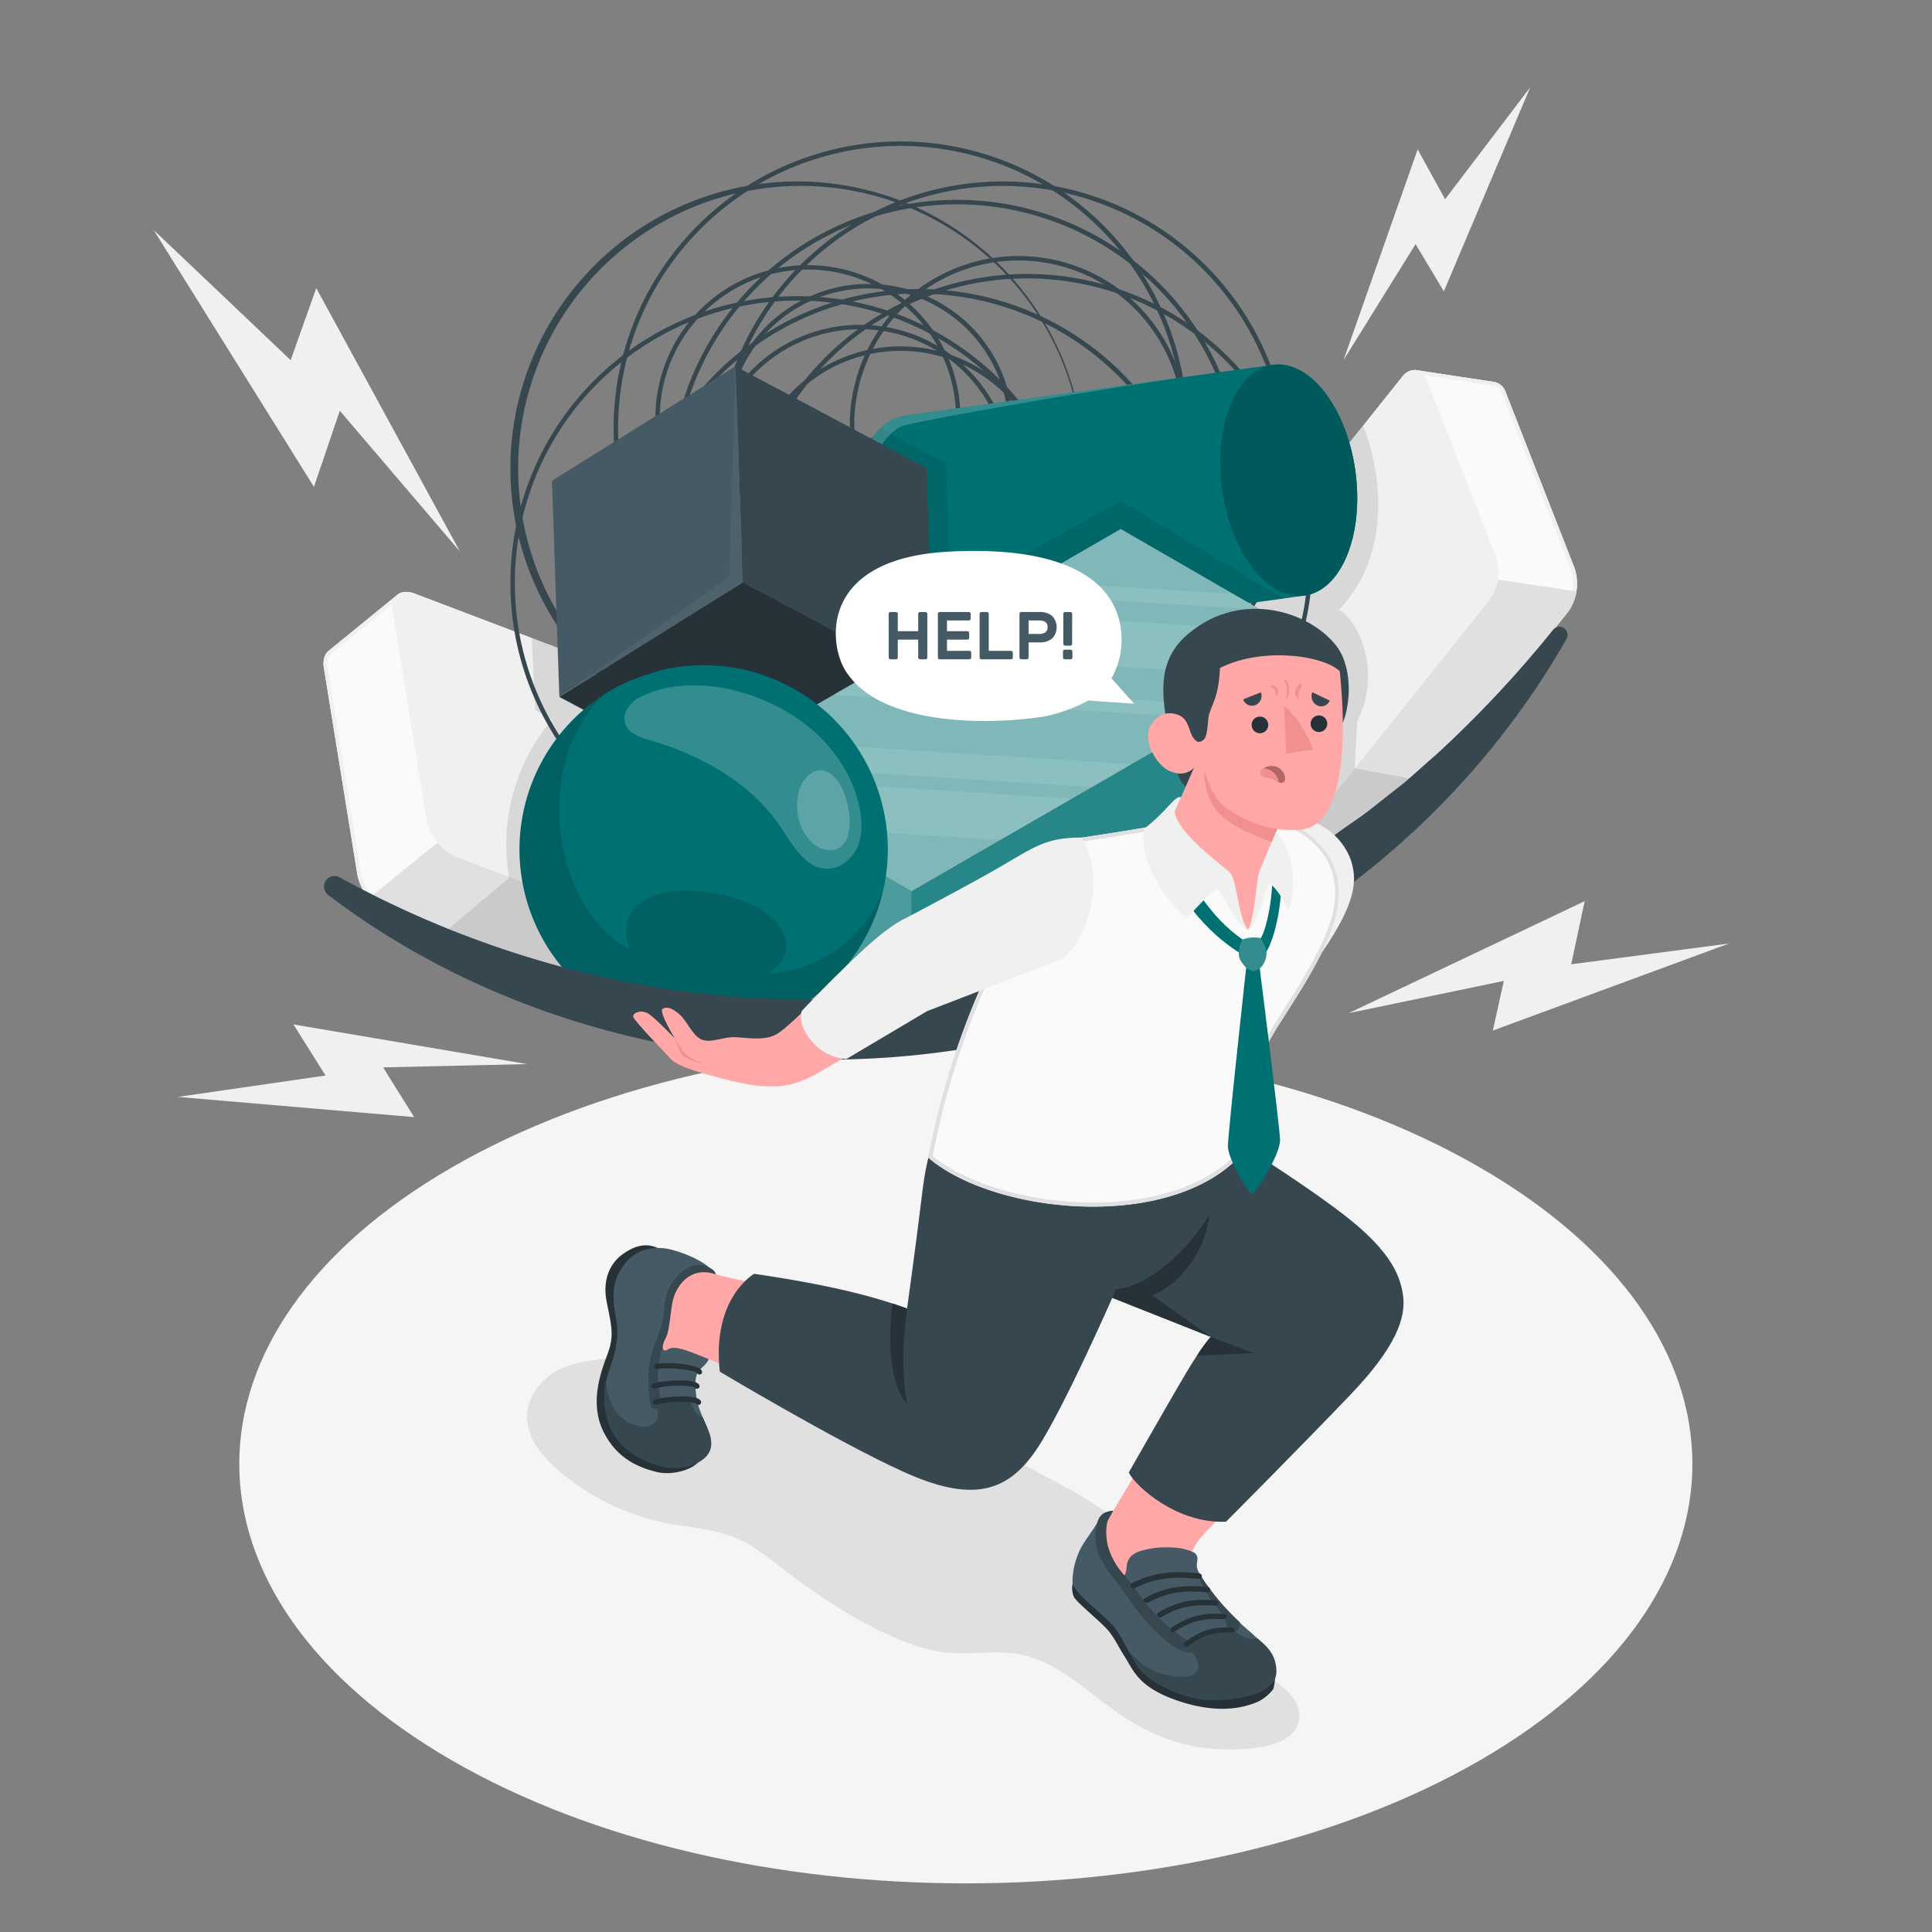 <svg xmlns="http://www.w3.org/2000/svg" viewBox="0 0 500 500"><rect x="0" y="0" width="500" height="500" fill="#808080" stroke="none"/><g id="freepik--Floor--inject-472"><path id="freepik--floor--inject-472" d="M117,302.09c-73.44,42.4-73.43,111.14,0,153.53s192.49,42.4,265.92,0,73.43-111.13,0-153.53S190.47,259.7,117,302.09Z" style="fill:#f5f5f5"></path></g><g id="freepik--Shadow--inject-472"><path id="freepik--shadow--inject-472" d="M139.06,374.61a30.74,30.74,0,0,0,5.37,5.85,62.11,62.11,0,0,0,24.47,12.91c8.87,2.37,17.94,1.71,25.92,6.93,5.13,3.36,9.75,7.42,14.8,10.9,8.72,6,17.8,11.57,27.92,14.87,5.56,1.81,9.44,1.9,15.25,1.71,3.75-.12,7.51-.35,11.21.38,8.26,1.65,14.85,7.28,21.34,12.26,6.94,5.34,13.62,9.18,22.19,11.24,6.64,1.6,30.71,3.25,28.54-9.08-.54-3.06-3.16-5.25-5.61-7.17-6.16-3.08-12-9.38-17.45-13.63-5.22-4.08-8.13-9.18-12-14.56-3.18-4.41-6.4-8.86-10.46-12.49-8.41-7.35-19.94-12.28-29.63-17.93q-16.41-9.57-33-18.88c-12.4-7-25.65-14.06-39.88-13.63A49.56,49.56,0,0,0,174.77,347c-4.7,1.48-9.18,3.33-14.09,4.13-5.3.87-10.89.83-15.82,3.22s-8.7,7.49-8.45,12.94A14.45,14.45,0,0,0,139.06,374.61Z" style="fill:#e0e0e0"></path></g><g id="freepik--Elements--inject-472"><g id="freepik--Prism--inject-472"><path d="M362.83,97.63a4.06,4.06,0,0,1,3.62-1.85l20.42,3.1a4,4,0,0,1,2.89,2.83l17.76,45.36a12.62,12.62,0,0,1-1.72,11.3L356.09,220.6c-1.14,1.43-2.44,2-3.62,1.85l-20.4-3.09c-1.18-.18-2.24-1.14-2.91-2.84L311.4,171.17a12.65,12.65,0,0,1,1.72-11.3Z" style="fill:#fafafa"></path><path d="M366,96.75h0l.26,0,2,.3c4.77.72,17.46,2.64,18.43,2.8s1.61.92,2.12,2.21l17.76,45.35A11.71,11.71,0,0,1,405,157.74L355.31,220a3.38,3.38,0,0,1-2.43,1.5l-.26,0L335,218.8l-2.81-.43c-.87-.13-1.62-.92-2.13-2.21l-17.76-45.35a11.76,11.76,0,0,1,1.57-10.32l49.72-62.24a3.38,3.38,0,0,1,2.42-1.5m0-1a4.3,4.3,0,0,0-3.21,1.88l-49.71,62.24a12.65,12.65,0,0,0-1.72,11.3l17.76,45.35c.67,1.7,1.73,2.66,2.91,2.84l20.4,3.09a2.83,2.83,0,0,0,.41,0,4.25,4.25,0,0,0,3.21-1.88l49.71-62.23a12.62,12.62,0,0,0,1.72-11.3l-17.76-45.36a4,4,0,0,0-2.89-2.83l-20.42-3.1a2.73,2.73,0,0,0-.41,0Z" style="fill:#f0f0f0"></path><path d="M385.41,155.28,335.7,217.51a4.15,4.15,0,0,1-3.47,1.88c2.13.32,19.09,2.88,20.23,3.07a4.09,4.09,0,0,0,3.63-1.86l49.71-62.23a11.63,11.63,0,0,0,2.18-5.3c-7.31-1.11-14.33-2.19-20.39-3.09A11.63,11.63,0,0,1,385.41,155.28Z" style="fill:#e0e0e0"></path><path d="M387.12,144,369.36,98.62c-.67-1.7-1.73-2.66-2.91-2.84a4.06,4.06,0,0,0-3.62,1.85l-49.71,62.24a12.65,12.65,0,0,0-1.72,11.3l17.76,45.35c.67,1.7,1.73,2.66,2.91,2.84s2.48-.42,3.62-1.85l49.71-62.24A12.64,12.64,0,0,0,387.12,144Z" style="fill:#f0f0f0"></path><path d="M350.61,198.84l.64-12.22c6.54-12.68.28-26-4.68-28.83,14.42-15.3,10.42-37,6.24-47.61l-39.69,49.69a12.65,12.65,0,0,0-1.72,11.3l17.76,45.35c.67,1.7,1.73,2.66,2.91,2.84l20.4,3.09c1.18.18,2.48-.42,3.62-1.85l14.45-18.09Z" style="opacity:0.1"></path></g><g id="freepik--prism--inject-472"><path d="M107.36,153.64c-1.9-.72-3.49-.56-4.52.28S86,167.63,85,168.49s-1.49,2.36-1.17,4.36l8.69,53.66a14.09,14.09,0,0,0,8.06,9.88L183.67,268c1.9.72,3.49.56,4.52-.28L206,253.13c1-.85,1.51-2.37,1.18-4.38l-8.69-53.66a14.09,14.09,0,0,0-8.06-9.88Z" style="fill:#fafafa"></path><path d="M105.1,154.18a5.47,5.47,0,0,1,1.91.39l83.11,31.57a13.25,13.25,0,0,1,7.43,9.11l8.69,53.66c.25,1.58,0,2.8-.83,3.44l-17.85,14.56a2.5,2.5,0,0,1-1.63.51A5.37,5.37,0,0,1,184,267l-83.11-31.57a13.22,13.22,0,0,1-7.43-9.11L84.8,172.69c-.26-1.57,0-2.79.82-3.43s11.93-9.74,16.1-13.14l1.75-1.43a2.52,2.52,0,0,1,1.63-.51m0-1a3.51,3.51,0,0,0-2.26.74c-1,.84-16.83,13.71-17.86,14.57s-1.49,2.36-1.17,4.36l8.69,53.66a14.09,14.09,0,0,0,8.06,9.88L183.67,268a6.45,6.45,0,0,0,2.26.46,3.49,3.49,0,0,0,2.26-.74L206,253.13c1-.85,1.51-2.37,1.18-4.38l-8.69-53.66a14.09,14.09,0,0,0-8.06-9.88l-83.11-31.57a6.37,6.37,0,0,0-2.26-.46Z" style="fill:#f0f0f0"></path><path d="M118.41,221.84l83.09,31.57c1.82.69,3.35.59,4.4-.17-1.86,1.53-16.7,13.62-17.7,14.45s-2.63,1-4.54.27l-83.09-31.57a13,13,0,0,1-5.11-3.85c6.4-5.22,12.53-10.24,17.85-14.55A12.8,12.8,0,0,0,118.41,221.84Z" style="fill:#e0e0e0"></path><path d="M110.35,212l-8.69-53.66c-.33-2,.15-3.53,1.18-4.37s2.62-1,4.52-.28l83.11,31.57a14.09,14.09,0,0,1,8.06,9.88l8.69,53.66c.33,2-.15,3.53-1.18,4.38s-2.62,1-4.52.28l-83.11-31.57A14.11,14.11,0,0,1,110.35,212Z" style="fill:#f0f0f0"></path><path d="M198.53,195.09a14.09,14.09,0,0,0-8.06-9.88l-52.88-20.09.93,18.68,4.33,2.5a49.92,49.92,0,0,0-11.09,40.9l-17.24,14.49L183.67,268c1.9.72,3.49.56,4.52-.28L206,253.13c1-.85,1.51-2.37,1.18-4.38Z" style="opacity:0.1"></path></g><g id="freepik--Lines--inject-472"><path d="M265.79,218.72a73.91,73.91,0,1,1,73.91-73.91A74,74,0,0,1,265.79,218.72Zm0-146.67a72.76,72.76,0,1,0,72.77,72.76A72.84,72.84,0,0,0,265.79,72.05Z" style="fill:#37474f"></path><path d="M237.88,223.35a74.27,74.27,0,1,1,74.27-74.27A74.35,74.35,0,0,1,237.88,223.35Zm0-147.39A73.12,73.12,0,1,0,311,149.08,73.19,73.19,0,0,0,237.88,76Z" style="fill:#37474f"></path><path d="M206.36,225.18a74.27,74.27,0,1,1,74.27-74.27A74.35,74.35,0,0,1,206.36,225.18Zm0-147.39a73.12,73.12,0,1,0,73.12,73.12A73.2,73.2,0,0,0,206.36,77.79Z" style="fill:#37474f"></path><path d="M259.53,195.5a74.27,74.27,0,1,1,74.27-74.27A74.34,74.34,0,0,1,259.53,195.5Zm0-147.38a73.12,73.12,0,1,0,73.12,73.11A73.2,73.2,0,0,0,259.53,48.12Z" style="fill:#37474f"></path><path d="M247.67,200.26A74.27,74.27,0,1,1,321.94,126,74.35,74.35,0,0,1,247.67,200.26Zm0-147.38A73.12,73.12,0,1,0,320.79,126,73.2,73.2,0,0,0,247.67,52.88Z" style="fill:#37474f"></path><path d="M247.67,194.57a43.66,43.66,0,1,1,43.66-43.66A43.71,43.71,0,0,1,247.67,194.57Zm0-86.17a42.51,42.51,0,1,0,42.51,42.51A42.56,42.56,0,0,0,247.67,108.4Z" style="fill:#37474f"></path><path d="M222.6,163a39.47,39.47,0,1,1,39.47-39.47A39.51,39.51,0,0,1,222.6,163Zm0-77.79a38.32,38.32,0,1,0,38.33,38.32A38.36,38.36,0,0,0,222.6,85.2Z" style="fill:#37474f"></path><path d="M233.07,168.6a39.48,39.48,0,1,1,39.48-39.48A39.52,39.52,0,0,1,233.07,168.6Zm0-77.8a38.33,38.33,0,1,0,38.33,38.32A38.36,38.36,0,0,0,233.07,90.8Z" style="fill:#37474f"></path><path d="M209.09,147.56a39.47,39.47,0,1,1,39.47-39.47A39.52,39.52,0,0,1,209.09,147.56Zm0-77.8a38.33,38.33,0,1,0,38.33,38.33A38.37,38.37,0,0,0,209.09,69.76Z" style="fill:#37474f"></path><path d="M224.8,148.26a37.39,37.39,0,1,1,37.38-37.38A37.43,37.43,0,0,1,224.8,148.26Zm0-73.62A36.24,36.24,0,1,0,261,110.88,36.28,36.28,0,0,0,224.8,74.64Z" style="fill:#37474f"></path><path d="M263.59,153.58a43.66,43.66,0,1,1,43.67-43.66A43.71,43.71,0,0,1,263.59,153.58Zm0-86.17a42.51,42.51,0,1,0,42.52,42.51A42.56,42.56,0,0,0,263.59,67.41Z" style="fill:#37474f"></path><path d="M233.07,185.15a74.27,74.27,0,1,1,74.27-74.27A74.35,74.35,0,0,1,233.07,185.15Zm0-147.39a73.12,73.12,0,1,0,73.13,73.12A73.2,73.2,0,0,0,233.07,37.76Z" style="fill:#37474f"></path><path d="M206.36,195.5h0a74.27,74.27,0,1,1,74.27-74.27,73.72,73.72,0,0,1-74.27,74.27Zm0-147.38a73.12,73.12,0,0,0,0,146.23h0a73.12,73.12,0,1,0,0-146.23Z" style="fill:#37474f"></path></g><g id="freepik--Cylinder--inject-472"><path d="M337.63,154.14c4.41-.61,8.43-4.13,11-10.42,5.13-12.59,2.53-31.49-5.81-42.23-4.16-5.37-9-7.67-13.39-7.07L234.29,107.5c-4.41.61-8.42,4.13-11,10.42-5.13,12.59-2.53,31.49,5.81,42.23,4.17,5.37,9,7.67,13.39,7.07Z" style="fill:#007173"></path><path d="M290.05,129.61l-44.18,24.62-1-34.35-17-9a20.73,20.73,0,0,0-4.53,7.07c-5.13,12.59-2.53,31.49,5.81,42.23,4.17,5.37,9,7.67,13.39,7.07l89.66-12.33Z" style="opacity:0.1"></path><path d="M234.1,110.08c7.31-1.89,51.54-9.64,77.55-13.21L234.29,107.5c-4.41.61-8.42,4.13-11,10.42-3.31,8.14-3.38,18.91-.78,28.41C219.76,129.82,226.81,112,234.1,110.08Z" style="fill:#fff;opacity:0.2"></path><path d="M342.81,101.49c-4.16-5.37-9-7.67-13.39-7.07s-8.42,4.13-11,10.42c-5.13,12.59-2.53,31.5,5.8,42.23,4.17,5.37,9,7.68,13.39,7.07s8.43-4.13,11-10.42C353.75,131.13,351.15,112.23,342.81,101.49Z" style="fill:#007173"></path><path d="M342.81,101.49c-4.16-5.37-9-7.67-13.39-7.07s-8.42,4.13-11,10.42c-5.13,12.59-2.53,31.5,5.8,42.23,4.17,5.37,9,7.68,13.39,7.07s8.43-4.13,11-10.42C353.75,131.13,351.15,112.23,342.81,101.49Z" style="opacity:0.2"></path></g><g id="freepik--Cube--inject-472"><polygon points="142.85 124.42 144.76 180.36 192.25 150.74 190.34 94.8 142.85 124.42" style="fill:#455a64"></polygon><polygon points="190.34 94.8 188.7 149.29 144.76 180.36 192.25 150.74 190.34 94.8" style="fill:#fff;opacity:0.05"></polygon><polygon points="190.34 94.8 239.74 121.12 241.65 177.06 192.25 150.74 190.34 94.8" style="fill:#37474f"></polygon><polygon points="144.76 180.36 194.16 206.68 241.65 177.06 192.25 150.74 144.76 180.36" style="fill:#263238"></polygon></g><g id="freepik--prism--inject-472"><polygon points="181.75 199.43 235.9 230.69 344.2 168.17 290.05 136.9 181.75 199.43" style="fill:#007173"></polygon><polygon points="181.75 199.43 235.9 230.69 344.2 168.17 290.05 136.9 181.75 199.43" style="fill:#fff;opacity:0.5"></polygon><g style="opacity:0.1"><polygon points="234.4 169.03 332.05 175.19 344.2 168.16 336.37 163.64 252.85 158.38 234.4 169.03" style="fill:#fff"></polygon><polygon points="195.25 191.63 185.06 197.52 282.71 203.67 292.9 197.78 195.25 191.63" style="fill:#fff"></polygon><polygon points="266.63 150.43 260.99 153.68 326.23 157.79 319.21 153.74 266.63 150.43" style="fill:#fff"></polygon><polygon points="258.98 217.37 277.44 206.71 184.19 200.84 207.17 214.1 258.98 217.37" style="fill:#fff"></polygon><polygon points="221.38 176.55 215.74 179.8 313.39 185.95 319.03 182.7 221.38 176.55" style="fill:#fff"></polygon></g><polygon points="181.75 199.43 235.9 230.69 235.9 267.67 181.75 236.41 181.75 199.43" style="fill:#007173"></polygon><polygon points="181.75 199.43 235.9 230.69 235.9 267.67 181.75 236.41 181.75 199.43" style="fill:#fff;opacity:0.3"></polygon><polygon points="344.2 168.17 344.2 205.15 235.9 267.67 235.9 230.69 344.2 168.17" style="fill:#007173"></polygon><g style="opacity:0.15"><polygon points="344.2 168.17 344.2 205.15 235.9 267.67 235.9 230.69 344.2 168.17" style="fill:#fff"></polygon></g></g><g id="freepik--Sphere--inject-472"><path d="M186.72,172.4a47,47,0,0,0-14.31.76,66.81,66.81,0,0,0-11,3.74,47.66,47.66,0,1,0,25.34-4.5Z" style="fill:#007173"></path><path d="M198.69,251.81c9.17-5.11,5.05-15.74-9.77-19.77s-30.82-.42-26,13.6c-20.1-10.62-25.3-48.42-6.55-65.87a47.61,47.61,0,1,0,72.17,50.47C226.07,237.84,216.15,251.13,198.69,251.81Z" style="opacity:0.15"></path><path d="M222.07,218.82c-1.32,3.36-4.58,6.14-8.16,6-5.42-.14-8.59-5.84-11.57-10.36-7.68-11.59-20.56-18.91-33.92-22.82a15.36,15.36,0,0,1-4.77-2,4.6,4.6,0,0,1-2-4.46,7.73,7.73,0,0,1,3.07-4.24,28.44,28.44,0,0,1,11.21-3.41c10-.89,20.47,2.12,28.93,7.41s15,13.38,17.4,23.16C223.08,211.66,223.38,215.46,222.07,218.82Z" style="fill:#fff;opacity:0.2"></path><path d="M206.93,212.82a12.11,12.11,0,0,0,3.12,5.12,7,7,0,0,0,3.14,1.87c12.35,3,5.61-26.42-3.68-19.41a8.55,8.55,0,0,0-2.89,5A14.26,14.26,0,0,0,206.93,212.82Z" style="fill:#fff;opacity:0.2"></path></g></g><g id="freepik--Character--inject-472"><g id="freepik--character--inject-472"><g id="freepik--Vase--inject-472"><path d="M405.41,165.36c-47,82.37-145.16,123.73-237.33,104-30.11-6.48-58.79-19.25-83-37.64a2.73,2.73,0,0,1,3-4.57,258.65,258.65,0,0,0,82.56,28.53c6.83,1,14.67,2,21.58,2.42a251.72,251.72,0,0,0,32.5.06c5.19-.29,11-1.07,16.16-1.55,2.67-.44,8-1.29,10.69-1.72,3.5-.48,12.28-2.6,15.87-3.34,3.49-.94,6.94-2,10.42-2.95,5.05-1.32,10.42-3.49,15.4-5.14,4.83-1.95,10.29-4.06,15-6.25l9.79-4.7c6.38-3.43,12.78-6.86,18.85-10.83,2.59-1.58,6.67-4.17,9.1-6s6.57-4.5,8.87-6.38l8.6-6.78c2.77-2.37,5.46-4.85,8.23-7.25A292.52,292.52,0,0,0,401.93,163a2.1,2.1,0,0,1,3.48,2.33Z" style="fill:#37474f"></path></g><g id="freepik--Bottom--inject-472"><path d="M312.89,414.4s-9.75-6.6-2.33-16.29c1.05-1.37,26.48-27.56,26.48-27.56l-27.31-15.77L288.11,391l-1.34,2.23s-8.14,18.33,4.06,20.78C297.08,415.25,312.89,414.4,312.89,414.4Z" style="fill:#ffa8a7"></path><path d="M277.61,409.83a5.6,5.6,0,0,0,.26,3.31c.5,1.42,7.41,6.84,9.19,9.15s2,3.25,4,6.42c2.24,3.51,3.46,7.84,13.35,11.3s16.68,2.31,21.14.4a11.06,11.06,0,0,0,4-3.33s1.61-5.65-1.51-6.91Z" style="fill:#263238"></path><path d="M304.8,400.6a12.55,12.55,0,0,1,3.75,1,1.88,1.88,0,0,1,1.34,1.52c.05.81-.25,1.6-.13,2.41a6.23,6.23,0,0,0,1,2.39,66.26,66.26,0,0,0,12.82,14.43c3.23,2.85,6.43,6,6.62,10.57.12,2.91-3.61,6.77-16.27,7.08-6.46.16-16.24-4.26-19.13-8.33s-4.11-7.62-6.45-10.6-9.46-7.76-10.78-11.24a18.72,18.72,0,0,1,1.53-7.81c.89-2.59,4.25-6.45,4.91-8.1a4.67,4.67,0,0,1,4.06-2.94l-1.32,2.33c-3.3,6.76,3.63,14.58,4.13,14.4.68-.23.67-2.58.84-3.18.51-1.74,1.58-2.43,3.21-3.06a22.21,22.21,0,0,1,7.7-1A16.91,16.91,0,0,1,304.8,400.6Z" style="fill:#455a64"></path><path d="M314.06,440c-6.46.16-16.24-4.26-19.13-8.33a41.91,41.91,0,0,1-2.61-4.21c.22.25.43.52.62.72.44.44.88.87,1.34,1.29a14.37,14.37,0,0,0,6.25,3.65c2.12.45,7.33,1.74,9-.34,1-1.18.52-3.08-.49-4.55-.42-.62-1.73-2.09-1.73-2.09a23.68,23.68,0,0,1,6.4-3.88c4.35-1.58,4.72-1.13,4.72-1.13a10.48,10.48,0,0,0,2.65,2.12,7.8,7.8,0,0,0,3.16.93,4.72,4.72,0,0,0,1.18-.17c2.84,2.3,5,4.55,4.91,8.91C330.11,435.82,326.71,439.68,314.06,440Z" style="fill:#37474f"></path><path d="M315.51,416.75a8.09,8.09,0,0,1,1.92,3.48,7.79,7.79,0,0,0,.2,1.61c.67,1.59,2.71.59,3.08-.71a3.61,3.61,0,0,0,.11-1.35,60.06,60.06,0,0,1-10-11.86,9.83,9.83,0,0,1-.78-1.47l0-.05a15,15,0,0,0,.93,3.45A36.37,36.37,0,0,0,315.51,416.75Z" style="fill:#37474f"></path><path d="M284.82,403.23a11.55,11.55,0,0,1-1.33-6.22,22,22,0,0,1,.76-3.75c.87-1.86,2.38-2.15,3.86-2.28l-1.32,2.33c-.7,1.45-.63,5.31.14,7.45a18.11,18.11,0,0,0,3.7,6.5c4.56,5.39,5.53,7.94,10.29,12.42s9.05,6,8.8,7-2,2-6.33-.82-10-9.88-12.41-13.65S286.8,407.27,284.82,403.23Z" style="fill:#37474f"></path><path d="M307,426.2a.6.6,0,0,0,.36-.12c3.76-2.74,6.24-3.77,11.48-3.59a.65.65,0,0,0,.05-1.3c-5.54-.18-8.3.92-12.3,3.84a.66.66,0,0,0-.14.91A.65.65,0,0,0,307,426.2Z" style="fill:#263238"></path><path d="M303.6,422.42a.66.66,0,0,0,.38-.12c4.11-2.69,7.09-3.52,12.71-3.28a.66.66,0,1,0,.08-1.32c-5.93-.34-9.2.64-13.56,3.5a.66.66,0,0,0-.19.93A.72.72,0,0,0,303.6,422.42Z" style="fill:#263238"></path><path d="M300.18,418.63a.85.85,0,0,0,.4-.1c4.45-2.65,7.92-3.38,13.93-3a.72.72,0,0,0,.79-.62.7.7,0,0,0-.67-.74c-6.33-.49-10.12.36-14.84,3.17a.66.66,0,0,0-.22.95A.74.74,0,0,0,300.18,418.63Z" style="fill:#263238"></path><path d="M296.75,414.85a.9.9,0,0,0,.42-.1c4.8-2.6,8.77-3.23,15.16-2.66a.75.75,0,0,0,.85-.62.73.73,0,0,0-.7-.77c-6.71-.63-11,.08-16.11,2.85a.66.66,0,0,0-.26,1A.81.81,0,0,0,296.75,414.85Z" style="fill:#263238"></path><path d="M293.32,411.06a.89.89,0,0,0,.45-.09c5.14-2.55,9.61-3.09,16.39-2.34a.8.8,0,0,0,.9-.62.77.77,0,0,0-.72-.81c-7.11-.78-11.94-.19-17.39,2.52a.67.67,0,0,0-.3,1A.84.84,0,0,0,293.32,411.06Z" style="fill:#263238"></path><path d="M292.12,381.09c1.84,3.7,12.64,13.33,25.18,12.72,0,0,21-21.09,32.58-33.27,11.19-11.79,14.05-19.36,13.23-25.28s-4-12.58-17.46-22.51C329.76,301,306.8,287.26,306.8,287.26h-47s-6.29,17.57,1.05,29.61,15.61,14.44,29.18,19.82c15.37,6.1,23.3,9.28,23.3,9.28s-2.34,2.31-8,12.12C300.85,365.77,292.12,381.09,292.12,381.09Z" style="fill:#37474f"></path><path d="M313.07,313.58c-.58,9.06-7,18.57-14.87,21.64L313.35,346l-30.29-12V310.57Z" style="fill:#263238"></path><path d="M313.35,346l11.06,4.16-14.64.7A39.3,39.3,0,0,1,313.35,346Z" style="fill:#263238"></path><path d="M170.24,323c-3.12-1.44-6-.61-9.08,1.57s-5.28,6.36-4.21,12.05,2.21,8.71.33,13.68-4.75,12.82-1.1,20.23,9.81,9.39,13.63,10.39,9-.38,10.91-2.51Z" style="fill:#263238"></path><path d="M184.46,328.9c-2.35-2.62-7.15-4.52-10.47-5.43s-8.23-.87-11.6,2.79c-4,4.35-4.07,8.86-3.06,14.29s.1,9-1.91,14.86-1.51,15.47,6.13,20.6,13.86,4.22,17.17,2.41,3.78-4.21,3.05-6.93-3.05-6.13-3.55-10.05c-.21-1.64-.46-4.19.14-5.78s2.74-2.4,3.14-4.27a1.24,1.24,0,0,0,0-.47c-.11-.54-.73-.78-1.23-1-1.63-.71-.48-4.06-.3-5.47.28-2.17.55-4.34.83-6.52C183.13,335.43,184.14,331.41,184.46,328.9Z" style="fill:#455a64"></path><path d="M181.83,366.73a3.53,3.53,0,0,1-1.75-1.19A8.69,8.69,0,0,1,178.7,362a63.26,63.26,0,0,0-8.7.7c-.19,1.18.14,1.81.24,3.5a2.66,2.66,0,0,1-1.73,2.58,5.07,5.07,0,0,1-3,.33,9.91,9.91,0,0,1-6.85-5,15.25,15.25,0,0,1-1.8-6.74c-1.31,5.85-.22,14.1,6.65,18.71,7.63,5.12,13.86,4.22,17.17,2.41s3.78-4.21,3.05-6.93A39.26,39.26,0,0,0,181.83,366.73Z" style="fill:#37474f"></path><path d="M171.85,347.61a22.47,22.47,0,0,0-1.55,9.69c.27,4.53,1.58,6.49-.16,7.17s-2.06-1.07-2.33-6.15A24.33,24.33,0,0,1,170,346.69a30.81,30.81,0,0,0,2-9.06,12.62,12.62,0,0,1,5.42-9.19,6.05,6.05,0,0,1,6.32-.29s2.62,1.25,1,3c-.85-1.48-3.34-2.72-6.61-.55a10.76,10.76,0,0,0-4.51,8.66C173.64,341.88,173,344.17,171.85,347.61Z" style="fill:#37474f"></path><path d="M169.67,363.54a.69.69,0,0,1-.18-1.36c3.27-.89,10.8-1.31,11.82.3a.69.69,0,1,1-1.16.74c-.64-.54-6.44-.76-10.29.29Z" style="fill:#263238"></path><path d="M180.33,359.4a.7.7,0,0,1-.59-.32c-.63-.54-6.43-.78-10.29.26a.69.69,0,0,1-.85-.49.68.68,0,0,1,.49-.84c3.27-.88,10.8-1.28,11.82.33a.68.68,0,0,1-.21,1A.66.66,0,0,1,180.33,359.4Z" style="fill:#263238"></path><path d="M181,355.71a.7.7,0,0,1-.63-.4c-.56-.62-6.29-1.58-10.24-1a.68.68,0,0,1-.78-.59.7.7,0,0,1,.59-.78c3.35-.46,10.87.09,11.68,1.82a.68.68,0,0,1-.33.92A.59.59,0,0,1,181,355.71Z" style="fill:#263238"></path><path d="M172.24,346.39c-1.08,1.87-1,3.91.66,2.8s5.21.42,9.65,2.19,15.6,6.94,15.6,6.94l13.69-23c-11.71-3.14-14.44-2.25-27.47-5.77-5.84-1.58-9.62,3.23-10.38,7.79S173.2,344.72,172.24,346.39Z" style="fill:#ffa8a7"></path><path d="M245.44,287.26c-4.95,8.31-6,14.85-7,23.31-1.11,9.41-3.69,28.09-3.69,28.09-8.41-3.09-19.86-6.12-39.58-9,0,0-11,6.2-8.89,25.32,0,0,30.3,18.1,47.36,25.84,17.57,8,26.84,5.68,34.49-5.52,7.07-10.36,20.73-41.69,20.73-41.69,12.51-.79,34.37-24.06,30.18-46.37Z" style="fill:#37474f"></path><path d="M234.79,338.66c-1.55,10.9-1.16,18.31,0,24.81-6.61-7.59-3.8-26.13-3.8-26.13C232.37,337.79,233.66,338.24,234.79,338.66Z" style="fill:#263238"></path></g><g id="freepik--Top--inject-472"><path id="freepik--Shoulder--inject-472" d="M324.53,211.26c18.22-2.54,24.13,7.62,25.35,12.22s1.05,10.23-7.83,23.11Z" style="fill:#f0f0f0"></path><path id="freepik--Chest--inject-472" d="M240.28,299.61a202.26,202.26,0,0,1,13.81-44.68c7.13-16.48,19.8-33.07,25.88-38.17,0,0,10.44-1.49,26.17-4.28s26.53-1.14,32.3,3.16,9.37,10.68,7.73,19.75-10,21.66-14.76,29.12-6.63,12.36-7.24,18.74c-.46,4.79.46,7.55-1.09,13.35C306.17,319.12,258.15,314.82,240.28,299.61Z" style="fill:#fafafa"></path><path id="freepik--chest--inject-472" d="M320.37,211.1v1c7.61,0,13.65,1.5,17.46,4.33,6.27,4.67,8.73,11,7.33,18.75-1.49,8.24-8.78,19.62-13.6,27.14l-1,1.61c-4.83,7.57-6.76,12.59-7.4,19.19a41.18,41.18,0,0,0-.14,4.72,28,28,0,0,1-.87,8.27c-7.31,9.59-21.6,15.09-39.26,15.09-16.33,0-32.52-4.71-41.47-12A201.31,201.31,0,0,1,255,255.34c7-16.28,19.35-32.41,25.37-37.6,1.82-.27,11.8-1.74,25.91-4.24a80.74,80.74,0,0,1,14.05-1.37v-1m0,0a82.25,82.25,0,0,0-14.23,1.38c-15.73,2.79-26.17,4.28-26.17,4.28-6.08,5.1-18.75,21.69-25.88,38.17a202.26,202.26,0,0,0-13.81,44.68c9.09,7.74,26,12.65,42.59,12.65,16.07,0,31.9-4.59,40.21-15.66,1.55-5.8.63-8.56,1.09-13.35.61-6.38,2.48-11.28,7.24-18.74s13.12-20,14.76-29.12-1.95-15.46-7.73-19.75c-3.83-2.85-9.86-4.54-18.07-4.54Z" style="fill:#e0e0e0"></path><path d="M304.36,220.29H300c3.12,7.82,9.3,19.06,20.8,26.3l.79-3.43C317.55,240.3,310.72,234.61,304.36,220.29Z" style="fill:#007173"></path><path d="M329.14,220.29c1,11.4-1.66,20.9-2.87,22.5l1.23,3.9c2.37-3.44,5.17-14.18,3.86-26.4Z" style="fill:#007173"></path><path d="M325.94,250s5.16,40.84,5.33,44.84-6.26,13.64-7.12,14.11-6.35-9.06-6.37-12.23,4.79-46.82,4.79-46.82Z" style="fill:#007173"></path><path d="M326.27,242.79a8.82,8.82,0,0,0-4.73.37c-.91,1.57-1.26,4-.59,5.2s2,3,3.56,2.93,3-2.06,3.22-4C328,245.18,326.27,242.79,326.27,242.79Z" style="fill:#007173"></path><path d="M326.27,242.79a8.82,8.82,0,0,0-4.73.37c-.91,1.57-1.26,4-.59,5.2s2,3,3.56,2.93,3-2.06,3.22-4C328,245.18,326.27,242.79,326.27,242.79Z" style="fill:#fff;opacity:0.2"></path><g id="freepik--Head--inject-472"><path d="M306.43,165c-7.1,6.85-5.68,15.66-4,24.53,2,10.11,1.86,13.33,7.34,16.26,1.2-31.17,8.09,7.69,34.92-14.48,4.85-4,6.21-17.49,1.24-24.05C338.88,158,320.27,152.13,306.43,165Z" style="fill:#37474f"></path><path d="M302.33,199.35c4.38,2.25,6.69-.71,6.69-.71l-4.93,11.23s-3.1,6.95,2.44,10.91c15.37,11,11.38,14.77,16.47,19.92,2-2.17,2.62-12.57,3.13-15.29l4.43-10.83a34.49,34.49,0,0,0,5.53.19c4.37-.26,7.07-3.14,8.79-7.68,2.78-7.29,3.35-18.58,1.84-33.39-4.47-4.2-20.23-6.27-31-.81-.32,8.61-2.76,9.81-3.05,13.51-.33,4.15-.69,5.07-2,5.53s-2.29-1.57-2.71-2.84c-.7-2.12-1.34-3.5-3.32-4.17s-4.27-.51-6.34,2.07C295.12,191,299.14,197.72,302.33,199.35Z" style="fill:#ffa8a7"></path><path d="M330.56,214.58c-5.1-.66-12.06-3.92-14.74-6.86s-4.15-8.36-4.15-8.36a16.59,16.59,0,0,0,2.92,10.1c3.41,4.9,14.62,8.4,14.62,8.4Z" style="fill:#f28f8f"></path><path d="M329.09,177.39c-.14,0-.3.09-.3.22s.13.19.24.24a4.52,4.52,0,0,1,.51.34,1.44,1.44,0,0,1,.41.44,1.21,1.21,0,0,1,.12.41,4.5,4.5,0,0,1,.07.72c0,.2.17.33.36.17a.55.55,0,0,0,.15-.24,1.75,1.75,0,0,0,.13-.84,1.65,1.65,0,0,0-.13-.47A1.71,1.71,0,0,0,329.09,177.39Zm7.84.24a.45.45,0,0,0-.58-.53,2,2,0,0,0-1.07,1.31,2.17,2.17,0,0,0,.45,2.26c.09.08.23.15.33.08s0-1,.05-1.27a2.32,2.32,0,0,1,.3-1A3.55,3.55,0,0,0,336.93,177.63Zm-4.28-1.8a.14.14,0,0,0-.21.08.61.61,0,0,0,.12.55,4.35,4.35,0,0,1,.25.63,4.8,4.8,0,0,1,.23,1.31,6.51,6.51,0,0,1-.07,1.25c-.06.39-.17.77-.23,1.16,0,0,0,.15.08.1a2.92,2.92,0,0,0,.82-2.38,5,5,0,0,0-.23-1.42A2.44,2.44,0,0,0,332.65,175.83Z" style="fill:#f28f8f"></path><path d="M321.72,181l4.61-1.83a2.61,2.61,0,0,1-1.44,3.31A2.42,2.42,0,0,1,321.72,181Z" style="fill:#37474f"></path><path d="M339.64,179.15l4.51,2.17a2.4,2.4,0,0,1-3.26,1.23A2.64,2.64,0,0,1,339.64,179.15Z" style="fill:#37474f"></path><path d="M332.34,182.83l.51,12.18,6.91-1C338.67,190.39,335.09,184.59,332.34,182.83Z" style="fill:#f28f8f"></path><path d="M327.35,198.66a2.54,2.54,0,0,0-.84.72c-.67.94.14,1.5,1,1.66a7.93,7.93,0,0,1,2.79,1.05,2.34,2.34,0,0,0,1.29.53,1.21,1.21,0,0,0,.79-.4,1.32,1.32,0,0,0,.2-.83,3.37,3.37,0,0,0-1.88-2.8A3.79,3.79,0,0,0,327.35,198.66Z" style="fill:#b16668"></path><path d="M330.33,202.09a6.88,6.88,0,0,0,.63.37,4.3,4.3,0,0,0-3.87-3.62,2.29,2.29,0,0,0-.58.54c-.67.94.14,1.5,1,1.66A7.93,7.93,0,0,1,330.33,202.09Z" style="fill:#f28f8f"></path><path d="M328.22,187.6a2.15,2.15,0,1,1-2.14-2.14A2.14,2.14,0,0,1,328.22,187.6Z" style="fill:#263238"></path><path d="M343.49,187.29a2.15,2.15,0,1,1-2.15-2.14A2.14,2.14,0,0,1,343.49,187.29Z" style="fill:#263238"></path></g><path d="M322.93,240.69c-2.57-3.44-2.78-13.21-4.74-15S304.7,215.53,304,210.12l1.64-3.77c-1.39-.78-3.71,3.7-9.61,8.18,0,0-1.13,5.56,2.57,12.29,4.37,7.94,8.52,10.82,8.52,10.82s6.69-7.35,7.71-7.57S319.64,239.27,322.93,240.69Z" style="fill:#f0f0f0"></path><path d="M322.93,240.69c1.72-2.51,2.34-13.41,2.89-14.81,1.14-2.95,4.42-10.56,4.42-10.56a7.31,7.31,0,0,1,1.1,1.27c4.5,6.89,3.6,16.24,2,19-1.2-3.19-4.33-7.43-5-6.68S325.62,239.61,322.93,240.69Z" style="fill:#f0f0f0"></path><g id="freepik--Arm--inject-472"><path d="M212.59,277.19c11.16-6.59,27.12-15.9,27.12-15.9s25.93-9.34,31.66-13.75c7.37-5.69,14.39-16.24,7.75-27.58-7.38-3-11.42,1.16-28.21,10.18-15.73,8.47-19.68,9.9-26.4,15.76s-19.83,19.62-23.42,21.69c-3.3,1.91-7.71.93-10.85.83s-5.74,1.45-8.29.75-4-4.76-6-6.56-3.49-2.22-4.49-1.5,3.14,7.6,3.14,7.6-5.07-5.34-6.87-6.41-3.91-.23-3.87.76,8.45,9.52,9.61,10.88,4.05,2.54,8.14,3.72,11.16,3.19,15.54,3.42S205.49,281.39,212.59,277.19Z" style="fill:#ffa8a7"></path><path d="M174.64,268.71c1.25,2.07,2.35,4.15,4,5s3.54,1.75,3.54,1.75a29.29,29.29,0,0,1-5.12-1.94C176,272.76,174.64,268.71,174.64,268.71Z" style="fill:#f28f8f"></path><path d="M239.94,261.68l35.13-13.55c6.21-5,11.41-20.55,4.9-31.37-10.58,0-12.68,3-25.86,10.26-9.05,5-19.76,10.63-19.76,10.63-5.59,2.67-12.51,9.58-17.3,14.24s-9.58,9.79-9.58,9.79-1.19,3.65,2.8,8a12.89,12.89,0,0,0,8.78,4.39Z" style="fill:#f0f0f0"></path></g></g></g></g><g id="freepik--Bolts--inject-472"><g id="freepik--bolts--inject-472"><polygon points="81.85 74.57 75.22 93.2 39.76 59.52 81.25 126 87.94 106.3 119.04 142.74 81.85 74.57" style="fill:#f0f0f0"></polygon><polygon points="75.94 265.12 84.25 278.34 46.03 283.88 107.19 289.11 99.14 276.24 136.4 275.38 75.94 265.12" style="fill:#f0f0f0"></polygon><polygon points="366.89 38.66 373.99 51.56 396.02 22.59 373.67 75.39 366.35 63.18 347.71 93.17 366.89 38.66" style="fill:#f0f0f0"></polygon><polygon points="410.11 233.22 406.63 249.56 447.46 244.18 386.34 266.71 389.19 253.86 349.03 262.2 410.11 233.22" style="fill:#f0f0f0"></polygon></g></g><g id="freepik--speech-bubble--inject-472"><g id="freepik--speech-bubble--inject-472"><path id="freepik--speech-bubble--inject-472" d="M245.76,142.75c29.71-1.51,41.82,7.38,44.09,18.62a20.5,20.5,0,0,1-2.2,14.18l5.87,6.57-11.86-.83a41.86,41.86,0,0,1-11.16,4.1c-13.8,2.2-36.26,2.17-47.41-7a20,20,0,0,1-4.26-4.77C214.38,166.59,212,144.47,245.76,142.75Z" style="fill:#fff"></path><path d="M239.52,158.39a.48.48,0,0,1,.47.47v11.3a.45.45,0,0,1-.14.33.45.45,0,0,1-.33.14h-1.41a.49.49,0,0,1-.34-.14.49.49,0,0,1-.14-.33v-4.62h-5.28v4.62a.45.45,0,0,1-.14.33.45.45,0,0,1-.33.14h-1.42a.49.49,0,0,1-.33-.13.46.46,0,0,1-.14-.34v-11.3a.45.45,0,0,1,.14-.33.42.42,0,0,1,.33-.14h1.42a.48.48,0,0,1,.47.47v4.49h5.28v-4.49a.48.48,0,0,1,.48-.47Z" style="fill:#455a64"></path><path d="M250.87,168.44a.49.49,0,0,1,.34.14.49.49,0,0,1,.14.33v1.25a.49.49,0,0,1-.14.33.49.49,0,0,1-.34.14h-7.68a.48.48,0,0,1-.47-.47v-11.3a.45.45,0,0,1,.14-.33.45.45,0,0,1,.33-.14h7.54a.42.42,0,0,1,.33.14.43.43,0,0,1,.15.33v1.24a.43.43,0,0,1-.15.33.42.42,0,0,1-.33.14h-5.65v2.78h5.27a.45.45,0,0,1,.33.14.49.49,0,0,1,.14.33v1.25a.48.48,0,0,1-.47.47h-5.27v2.9Z" style="fill:#455a64"></path><path d="M261.65,168.44a.47.47,0,0,1,.33.14.49.49,0,0,1,.14.33v1.25a.49.49,0,0,1-.14.33.47.47,0,0,1-.33.14H254a.49.49,0,0,1-.34-.14.49.49,0,0,1-.14-.33v-11.3a.48.48,0,0,1,.48-.47h1.41a.42.42,0,0,1,.33.14.43.43,0,0,1,.15.33v9.58Z" style="fill:#455a64"></path><path d="M269,158.39a4.92,4.92,0,0,1,3.28,1,4.23,4.23,0,0,1,0,5.86,4.83,4.83,0,0,1-3.28,1h-2.8v3.9a.49.49,0,0,1-.14.33.47.47,0,0,1-.33.14h-1.42a.45.45,0,0,1-.33-.14.45.45,0,0,1-.14-.33v-11.3a.48.48,0,0,1,.47-.47Zm-2.8,5.68h2.71a2.88,2.88,0,0,0,1.59-.39,1.53,1.53,0,0,0,.6-1.38,1.46,1.46,0,0,0-.6-1.35,3,3,0,0,0-1.59-.38h-2.71Z" style="fill:#455a64"></path><path d="M277.07,168.14a.48.48,0,0,1,.47.48v1.54a.45.45,0,0,1-.14.33.45.45,0,0,1-.33.14h-1.5a.49.49,0,0,1-.34-.14.48.48,0,0,1-.13-.33v-1.54a.48.48,0,0,1,.13-.34.49.49,0,0,1,.34-.14Zm.39-1.52a.49.49,0,0,1-.14.34.48.48,0,0,1-.34.13h-1.33a.48.48,0,0,1-.33-.13.49.49,0,0,1-.14-.34v-7.76a.45.45,0,0,1,.14-.33.45.45,0,0,1,.33-.14H277a.48.48,0,0,1,.48.47Z" style="fill:#455a64"></path></g></g></svg>
